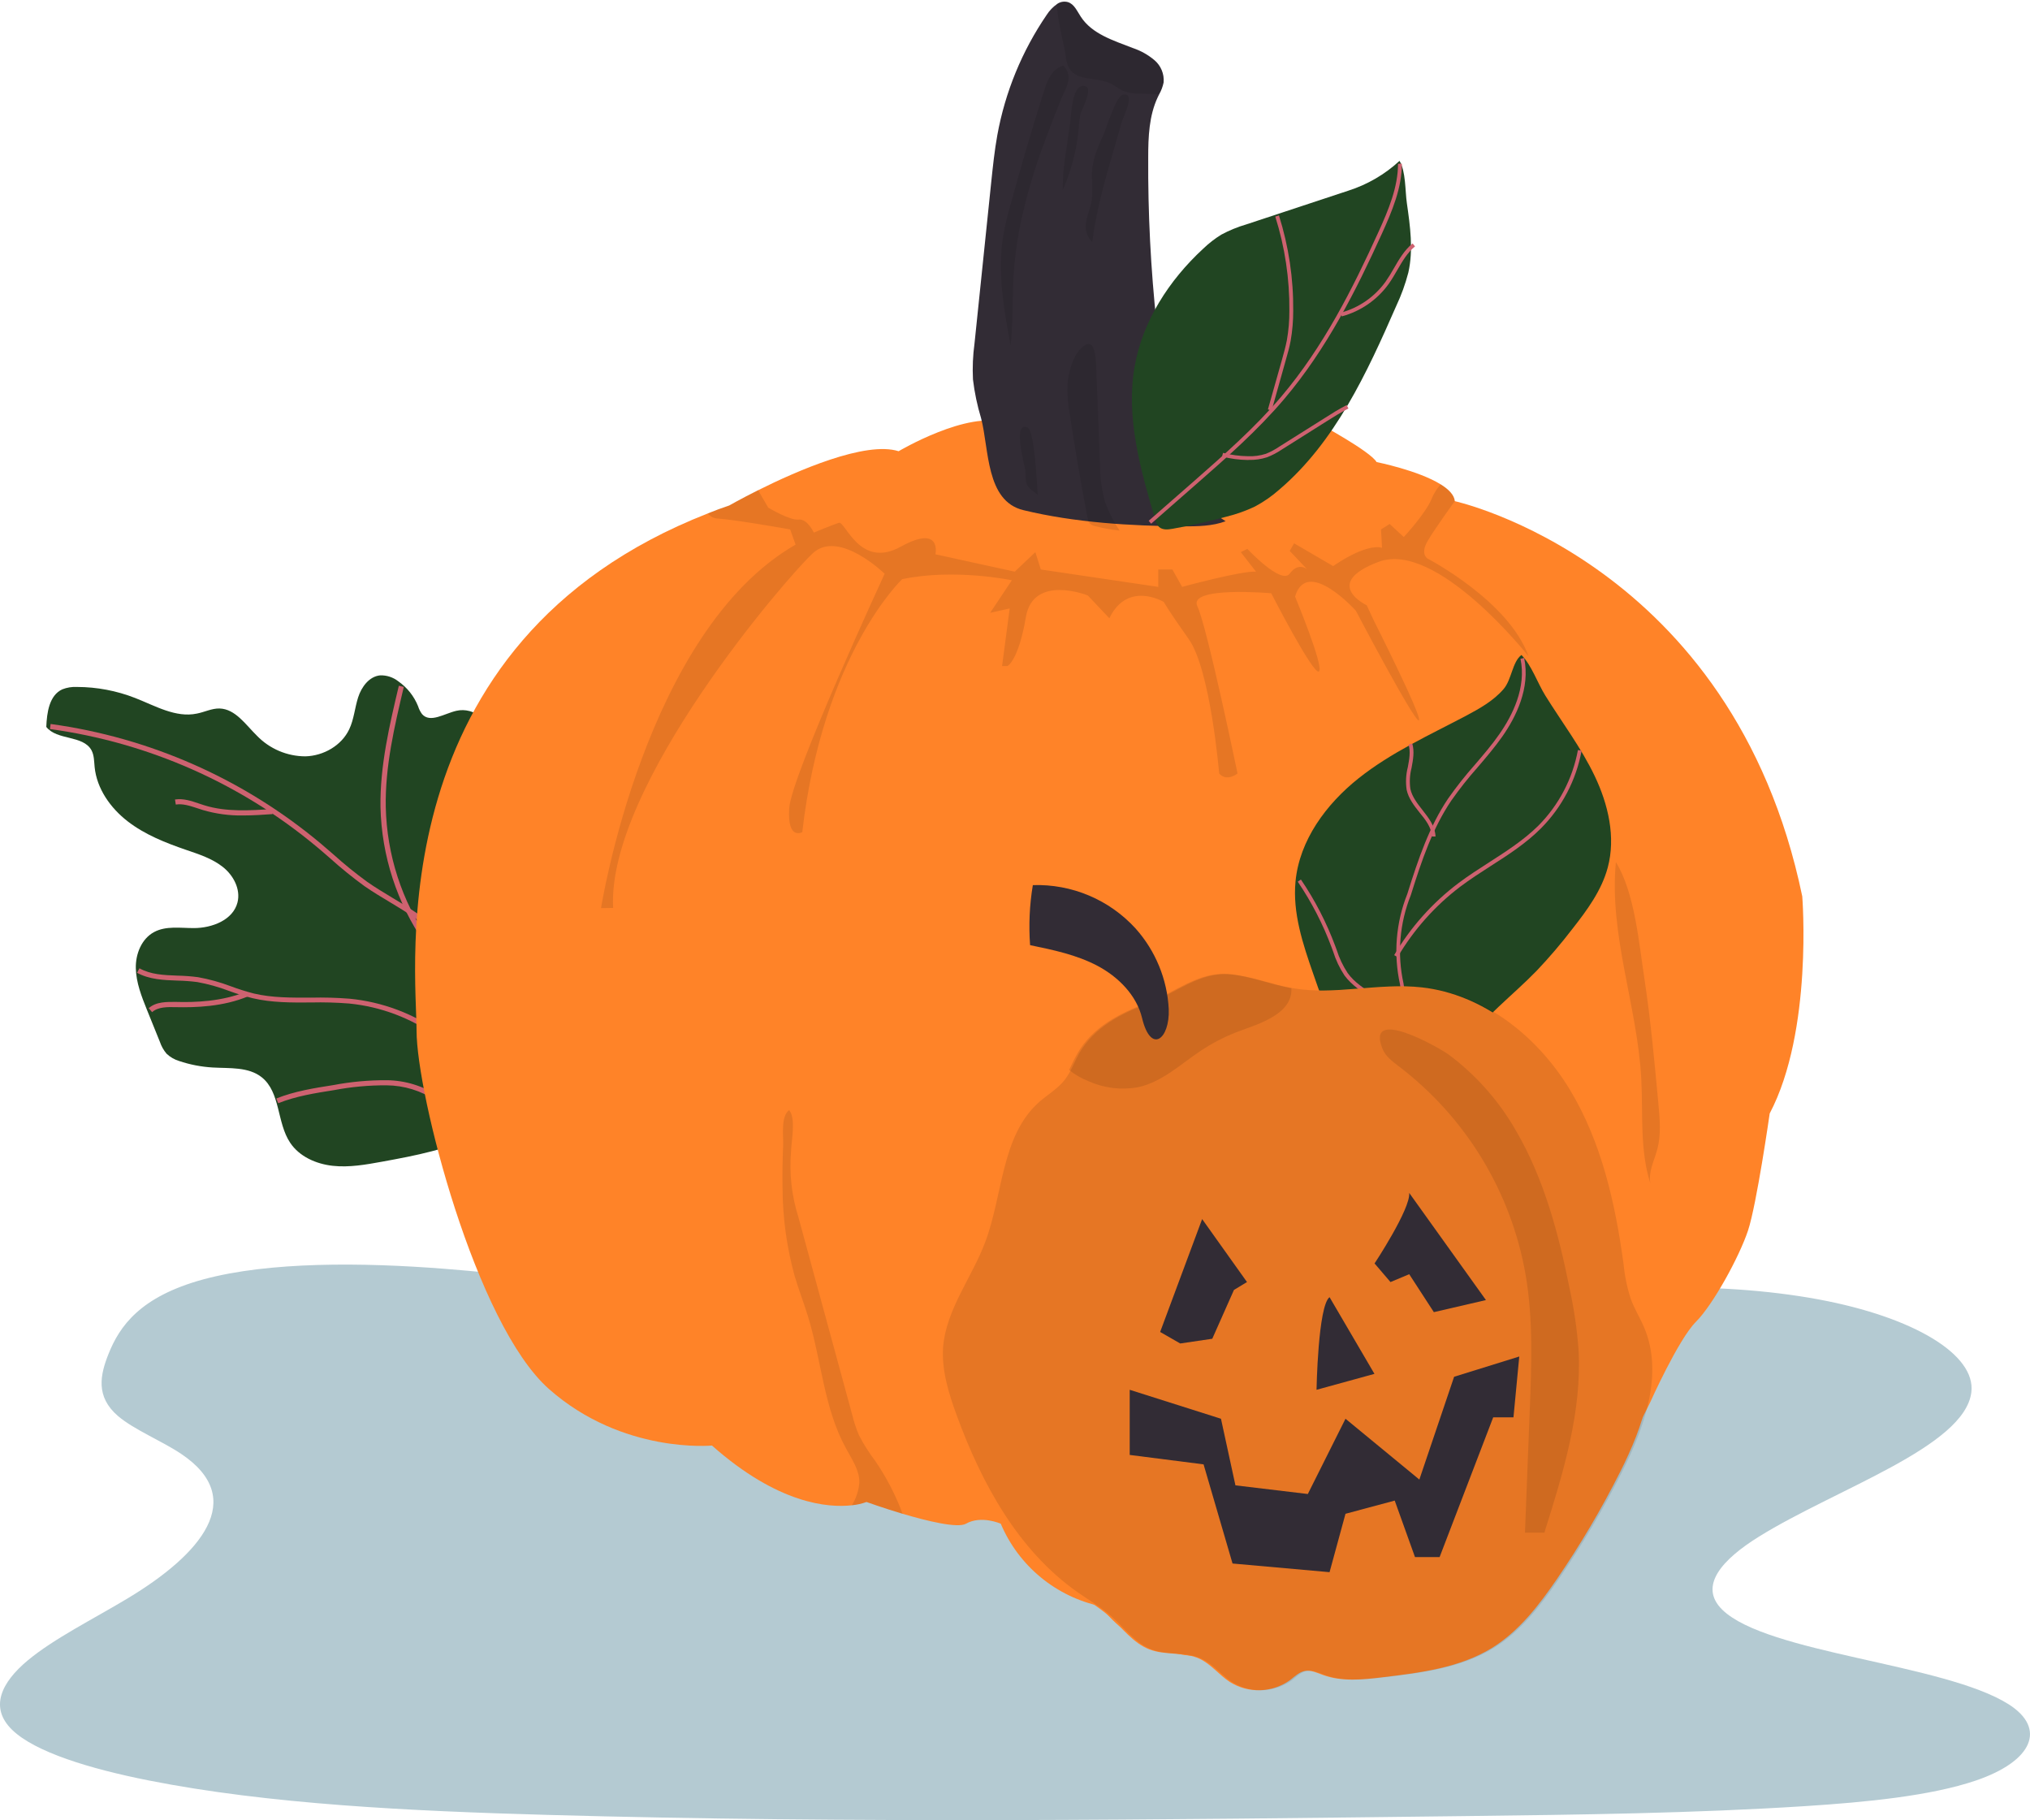 <svg width="396" height="355" viewBox="0 0 396 355" fill="none" xmlns="http://www.w3.org/2000/svg">
<g style="mix-blend-mode:darken">
<path d="M230.058 264.512C204.671 264.151 180.494 260.8 157.418 257.134C134.341 253.469 111.43 249.407 86.666 247.465C70.729 246.215 52.503 246.04 39.663 249.533C27.306 252.894 23.311 258.697 21.165 264.082C19.551 268.131 18.597 272.395 23.025 276.188C26.099 278.821 31.555 281.035 35.326 283.556C48.453 292.332 39.175 303.153 24.947 311.722C18.278 315.741 10.54 319.575 5.404 323.854C0.268 328.133 -2.128 333.035 2.377 337.399C6.842 341.727 17.485 344.975 29.012 347.261C52.426 351.903 80.008 353.232 106.921 353.983C166.476 355.65 226.346 354.928 286.058 354.207C308.158 353.938 330.354 353.668 352.095 352.271C364.169 351.495 376.631 350.264 385.396 347.291C396.523 343.517 399.278 337.128 391.823 332.397C379.298 324.468 344.721 322.489 335.982 313.969C331.187 309.283 336.11 304.069 343.103 299.72C358.101 290.392 383.242 282.209 384.559 271.548C385.469 264.226 373.381 256.891 354.696 253.427C335.109 249.795 307.945 250.253 293.494 256.264C278.621 262.448 252.474 264.83 230.058 264.512Z" fill="#B4CAD2"/>
</g>
<path d="M97.031 144.269C95.993 140.826 92.527 137.827 89.025 138.636C86.698 139.166 83.919 141.084 82.337 139.287C81.994 138.825 81.732 138.307 81.563 137.756C80.778 135.793 79.437 134.101 77.704 132.889C76.697 132.094 75.441 131.681 74.159 131.722C72.011 131.93 70.514 133.984 69.862 136.017C69.211 138.049 69.046 140.311 68.129 142.229C66.633 145.414 63.117 147.418 59.587 147.518C57.818 147.516 56.068 147.158 54.44 146.466C52.812 145.773 51.341 144.761 50.113 143.489C47.921 141.342 45.923 138.278 42.837 138.185C41.312 138.142 39.887 138.901 38.39 139.18C34.273 140.039 30.277 137.663 26.353 136.131C22.739 134.72 18.896 133.992 15.017 133.984C14.04 133.933 13.063 134.091 12.152 134.449C9.603 135.623 9.145 138.973 9.03 141.778C11.121 144.448 16.191 143.338 17.845 146.323C18.375 147.318 18.347 148.47 18.461 149.615C18.884 153.838 21.548 157.596 24.906 160.194C28.265 162.792 32.289 164.381 36.306 165.762C38.798 166.614 41.376 167.437 43.467 169.09C45.558 170.744 46.969 173.449 46.332 176.004C45.458 179.454 41.362 181.014 37.803 181.014C35.182 181.014 32.382 180.549 30.076 181.78C27.613 183.09 26.424 186.074 26.496 188.873C26.567 191.671 27.606 194.32 28.644 196.903L31.193 203.209C31.478 204.055 31.92 204.839 32.497 205.521C33.191 206.174 34.026 206.659 34.939 206.938C37.054 207.648 39.255 208.074 41.484 208.205C44.792 208.398 48.458 208.047 51.051 210.108C54.739 213.043 53.98 218.962 56.6 222.877C58.398 225.582 61.663 227.021 64.893 227.379C68.122 227.737 71.373 227.15 74.567 226.57C81.012 225.389 87.636 224.165 93.458 221.088L94.79 168.797C94.897 164.502 94.589 159.7 95.814 155.577C96.938 151.763 98.27 148.377 97.031 144.269Z" fill="#214522"/>
<path d="M86.877 184.736L87.7 184.171C84.95 180.155 80.697 177.6 76.586 175.131C74.939 174.136 73.228 173.113 71.652 172.01C69.357 170.34 67.151 168.551 65.043 166.65C64.198 165.934 63.331 165.161 62.458 164.431C47.46 151.908 29.237 143.859 9.875 141.206L9.746 142.193C28.921 144.817 46.968 152.787 61.821 165.19C62.687 165.905 63.553 166.671 64.398 167.401C66.532 169.325 68.764 171.136 71.087 172.826C72.691 173.943 74.416 174.974 76.099 175.983C80.095 178.395 84.249 180.9 86.877 184.736Z" fill="#CE6270"/>
<path d="M85.315 202.243L85.895 201.434C80.692 197.707 74.599 195.417 68.229 194.792C65.711 194.591 63.185 194.522 60.66 194.584C56.958 194.584 53.134 194.634 49.518 193.776C47.98 193.379 46.465 192.901 44.977 192.344C42.921 191.565 40.797 190.978 38.633 190.591C37.31 190.415 35.978 190.315 34.644 190.29C31.959 190.19 29.424 190.09 27.204 188.859L26.731 189.732C29.152 191.049 31.923 191.163 34.608 191.256C35.906 191.283 37.202 191.378 38.49 191.542C40.591 191.925 42.652 192.5 44.648 193.26C46.169 193.817 47.718 194.295 49.288 194.692C53.026 195.572 56.908 195.551 60.667 195.522C63.156 195.462 65.647 195.532 68.129 195.73C74.332 196.349 80.261 198.596 85.315 202.243Z" fill="#CE6270"/>
<path d="M82.837 183.934L83.654 183.362C78.374 175.713 75.454 166.685 75.254 157.395C75.104 149.451 76.973 141.585 78.77 133.977L77.803 133.748C75.984 141.413 74.108 149.343 74.223 157.417C74.437 166.908 77.432 176.128 82.837 183.934Z" fill="#CE6270"/>
<path d="M47.362 159.049C49.353 159.049 51.315 158.913 53.169 158.784L53.098 157.789C48.902 158.075 44.154 158.405 39.886 157.073C39.535 156.966 39.17 156.844 38.819 156.723C37.322 156.214 35.761 155.685 34.136 155.935L34.293 156.923C35.675 156.701 37.05 157.173 38.497 157.639C38.862 157.76 39.213 157.889 39.592 157.997C42.115 158.735 44.734 159.09 47.362 159.049Z" fill="#CE6270"/>
<path d="M29.675 197.411C30.842 196.359 32.69 196.402 34.322 196.438C38.032 196.517 43.531 196.388 48.486 194.291L48.107 193.375C43.324 195.364 37.96 195.522 34.344 195.415C32.618 195.415 30.47 195.329 29.009 196.638L29.675 197.411Z" fill="#CE6270"/>
<path d="M54.273 215.176C57.739 213.787 61.513 213.193 65.157 212.621C68.542 211.975 71.981 211.661 75.426 211.683C78.826 211.711 82.144 212.731 84.972 214.617L85.552 213.809C82.565 211.807 79.058 210.722 75.462 210.688C71.954 210.665 68.453 210.984 65.007 211.64C61.305 212.22 57.474 212.821 53.9 214.253L54.273 215.176Z" fill="#CE6270"/>
<path d="M81.262 201.047C81.262 213.329 92.719 258.227 107.106 270.931C121.492 283.635 138.886 281.939 138.886 281.939C151.812 293.39 161.586 294.106 166.169 293.591C167.148 293.501 168.111 293.284 169.034 292.947C169.034 292.947 172.242 294.106 176.073 295.251C180.921 296.683 186.814 298.114 188.44 297.184C191.404 295.495 195.221 297.184 195.221 297.184C196.933 301.236 199.598 304.816 202.991 307.618C206.383 310.42 210.402 312.363 214.706 313.28C222.34 323.444 234.198 323.021 234.198 323.021C248.606 331.488 254.12 325.169 254.12 325.169C263.429 328.554 279.541 323.472 279.541 323.472C301.153 317.117 321.913 273.5 321.913 273.5C321.913 273.5 327.419 261.218 330.814 257.826C334.208 254.433 339.285 245.122 340.982 240.04C342.679 234.959 345.221 217.173 345.221 217.173C353.693 201.076 351.573 174.823 351.573 174.823C338.032 109.578 283.795 97.747 283.795 97.747C283.687 96.537 282.592 95.435 281.038 94.469C276.641 91.742 268.542 90.124 268.542 90.124C267.275 87.977 257.085 82.502 257.085 82.502C257.085 82.502 203.27 85.043 196.066 82.502C188.862 79.961 175.3 88.006 175.3 88.006C168.855 85.959 155.464 91.828 147.859 95.628C144.486 97.317 142.245 98.598 142.245 98.598C140.812 99.076 139.421 99.591 138.07 100.144C73.535 125.402 81.262 189.023 81.262 201.047Z" fill="#FF8328"/>
<path opacity="0.1" d="M323.525 215.441C323.789 218.346 324.047 221.324 323.303 224.144C322.708 226.37 321.498 228.581 321.956 230.836C319.858 224.33 320.524 217.316 320.173 210.495C319.457 196.388 313.843 182.345 315.218 168.153C318.884 174.05 319.722 183.97 320.796 190.977C322.021 199.086 322.765 207.253 323.525 215.441Z" fill="black"/>
<path opacity="0.1" d="M119.609 177.085C118.335 153.337 153.502 112.541 158.586 107.881C163.67 103.222 172.572 111.904 172.572 111.904C172.572 111.904 154.354 151.269 153.953 157.639C153.552 164.009 156.502 162.298 156.502 162.298C160.52 127.571 175.987 112.963 175.987 112.963C186.156 110.816 197.384 113.171 197.384 113.171L193.152 119.526L196.962 118.674L195.479 129.904H196.539C196.539 129.904 198.687 128.845 200.12 120.371C201.552 111.897 212.2 116.134 212.2 116.134L216.404 120.585C219.984 113.171 227.03 117.408 227.03 117.408C227.03 117.408 227.661 118.674 231.9 124.665C236.139 130.656 237.829 150.868 237.829 150.868C239.311 152.557 241.41 150.868 241.41 150.868C241.41 150.868 235.48 122.239 233.576 118.252C231.671 114.266 247.983 115.711 247.983 115.711C247.983 115.711 256.24 131.808 257.293 130.956C258.345 130.105 252.631 116.356 252.631 116.356C254.958 108.518 264.489 119.111 264.489 119.111C264.489 119.111 275.947 140.919 276.778 140.497C277.608 140.075 268.091 121.222 268.091 121.222L266.609 118.052C266.609 118.052 257.708 113.815 268.943 109.578C280.179 105.34 297.924 127.678 298.174 128C294.358 117.2 278.475 108.941 278.475 108.941C278.475 108.941 276.992 108.096 278.475 105.555C279.957 103.014 283.795 97.747 283.795 97.747C283.688 96.537 282.592 95.435 281.038 94.469C280.334 95.253 279.763 96.148 279.348 97.117C278.203 100.08 273.842 104.739 273.842 104.739L271.085 102.198L269.395 103.258L269.602 106.836C266.215 105.985 260.071 110.415 260.071 110.415L252.445 105.97L251.592 107.452L254.98 111.031C254.865 110.93 253.232 109.635 251.592 111.882C249.953 114.13 243.322 107.051 243.322 107.051L242.047 107.688L245.012 111.496C242.262 111.288 230.604 114.466 230.604 114.466L228.699 111.073H225.949V114.466L203.034 111.073L201.974 107.688L197.95 111.496L182.482 108.11C182.482 108.11 183.757 102.184 175.708 106.629C167.659 111.073 164.902 101.547 163.627 101.969C162.353 102.392 158.758 103.873 158.758 103.873C158.758 103.873 157.483 101.125 155.793 101.34C154.103 101.554 149.857 99.006 149.857 99.006L147.888 95.6C144.515 97.289 142.274 98.57 142.274 98.57C140.841 99.047 139.45 99.562 138.099 100.116C138.286 100.387 138.528 100.616 138.809 100.787C139.09 100.959 139.405 101.069 139.731 101.111C143.312 101.325 154.139 103.258 154.139 103.258L155.199 106.221C125.753 123.162 117.246 177.121 117.246 177.121L119.609 177.085Z" fill="black"/>
<path opacity="0.1" d="M152.657 231.816C152.688 237.571 153.478 243.296 155.006 248.843C155.808 251.563 156.846 254.211 157.67 256.924C160.255 265.441 160.735 274.71 165.038 282.504C166.206 284.651 167.688 286.798 167.638 289.175C167.507 290.742 167.004 292.256 166.17 293.591C167.149 293.501 168.111 293.284 169.034 292.947C169.034 292.947 172.242 294.106 176.074 295.251C174.721 291.608 172.927 288.145 170.731 284.938C169.545 283.372 168.491 281.711 167.581 279.97C167.028 278.679 166.585 277.343 166.256 275.977C162.752 263.094 159.248 250.227 155.744 237.378C154.435 233.249 153.949 228.903 154.311 224.588C154.369 222.49 155.314 218.146 153.939 216.514C152.278 217.717 152.843 221.524 152.772 223.385C152.657 226.198 152.6 229.011 152.657 231.816Z" fill="black"/>
<path d="M189.801 74.013C190.107 76.572 190.636 79.098 191.383 81.564C192.973 87.598 192.271 97.718 199.633 99.5C209.658 101.934 220.557 102.578 230.869 102.664C233.647 102.664 236.49 102.628 239.09 101.662C236.885 100.29 234.985 98.481 233.507 96.346C232.029 94.211 231.004 91.797 230.496 89.251C230.131 87.34 230.06 85.393 229.78 83.475C229.293 80.29 228.176 77.248 227.396 74.121C226.564 70.555 225.977 66.937 225.641 63.292C224.475 52.46 223.922 41.57 223.987 30.676C223.987 26.697 224.152 22.574 225.842 18.967L226.107 18.423C226.527 17.688 226.827 16.89 226.995 16.061C227.059 15.257 226.933 14.45 226.627 13.704C226.321 12.958 225.843 12.294 225.233 11.767C223.995 10.716 222.569 9.91 221.03 9.39C217.263 7.923 213.017 6.656 210.825 3.249C210.109 2.169 209.558 0.809 208.333 0.422C207.97 0.317 207.588 0.296 207.215 0.362C206.843 0.428 206.49 0.578 206.185 0.802C205.397 1.357 204.723 2.059 204.201 2.87C199.368 9.938 196.079 17.944 194.549 26.367C194.004 29.388 193.689 32.437 193.367 35.486L190.102 66.978C189.783 69.308 189.683 71.664 189.801 74.013Z" fill="#322C35"/>
<path opacity="0.1" d="M206.178 0.773C206.292 4.352 207.61 8.71 207.875 10.793C207.931 11.714 208.191 12.611 208.634 13.42C210.224 15.875 214.055 15.009 216.676 16.283C217.506 16.698 218.215 17.335 219.06 17.714C220.138 18.117 221.284 18.304 222.433 18.265L226.092 18.373C226.512 17.638 226.812 16.84 226.98 16.011C227.044 15.207 226.918 14.399 226.612 13.653C226.306 12.908 225.829 12.244 225.219 11.716C223.981 10.666 222.554 9.859 221.015 9.34C217.249 7.873 213.002 6.606 210.811 3.199C210.095 2.119 209.543 0.759 208.319 0.372C207.955 0.271 207.573 0.254 207.202 0.324C206.831 0.393 206.48 0.547 206.178 0.773Z" fill="black"/>
<path opacity="0.1" d="M218.881 23.626L217.298 29.087C215.565 35.063 213.825 41.068 213.073 47.202C212.549 46.699 212.164 46.069 211.958 45.372C211.752 44.675 211.732 43.937 211.899 43.23C212.128 41.798 212.737 40.481 212.966 39.079C213.295 37.125 212.894 35.142 213.052 33.174C213.245 30.747 214.276 28.443 215.3 26.181C215.866 24.922 217.685 18.788 219.031 18.473C221.659 17.872 219.103 22.853 218.881 23.626Z" fill="black"/>
<path opacity="0.1" d="M210.739 22.388C210.539 23.397 210.482 24.428 210.381 25.451C209.977 29.474 208.935 33.407 207.295 37.103C207.306 34.558 207.529 32.018 207.961 29.509L208.77 23.92C208.971 22.488 209.078 16.92 211.205 16.762C213.747 16.612 210.954 21.286 210.739 22.388Z" fill="black"/>
<path opacity="0.1" d="M198.874 44.583C198.279 47.708 197.889 50.868 197.707 54.044C197.456 58.482 197.649 62.948 197.141 67.371C195.831 60.285 194.52 53.057 195.709 45.95C196.077 43.909 196.555 41.89 197.141 39.902C199.151 32.511 201.313 25.153 203.629 17.829C204.209 15.996 205.118 13.377 207.446 12.819C209.558 15.044 207.832 17.206 206.858 19.64C205.763 22.381 204.71 25.136 203.679 27.906C201.639 33.329 200.032 38.906 198.874 44.583Z" fill="black"/>
<path opacity="0.1" d="M214.57 90.403C214.562 92.912 214.889 95.411 215.544 97.833C216.261 99.826 217.223 101.723 218.408 103.48C216.746 103.316 215.101 103.014 213.489 102.578C213.124 102.494 212.791 102.308 212.529 102.041C212.33 101.762 212.207 101.437 212.171 101.096C210.868 94.34 209.703 87.555 208.677 80.741C208.312 78.773 208.175 76.771 208.268 74.772C208.455 72.582 209.271 69.483 210.918 67.901C213.439 65.482 213.725 69.118 213.825 71.286C214.083 77.706 214.312 84.041 214.57 90.403Z" fill="black"/>
<path opacity="0.1" d="M202.44 96.573C201.967 95.965 201.179 95.671 200.692 95.077C199.976 94.218 200.084 92.987 200.027 91.878C199.984 90.997 197.413 82.215 200.392 83.353C201.881 83.919 202.275 94.884 202.44 96.573Z" fill="black"/>
<path d="M263.028 37.189L243.121 43.767C241.43 44.261 239.796 44.931 238.244 45.764C236.976 46.547 235.795 47.463 234.721 48.498C228.054 54.646 222.848 62.669 221.316 71.601C219.612 81.528 222.49 91.606 225.333 101.268C225.446 101.839 225.716 102.367 226.114 102.793C226.83 103.408 227.854 103.294 228.763 103.129C232.315 102.499 235.833 101.707 239.318 100.753C241.19 100.289 243.01 99.642 244.754 98.82C246.484 97.903 248.1 96.784 249.566 95.485C260.436 86.224 266.645 72.761 272.359 59.699C273.35 57.601 274.143 55.416 274.729 53.171C275.732 48.741 275.087 44.124 274.443 39.623C274.092 37.218 274.25 33.417 273.011 31.377C270.147 34.02 266.74 36.003 263.028 37.189Z" fill="#214522"/>
<path d="M224.56 102.141L233.253 94.526C239.19 89.33 245.327 83.955 250.525 77.814C258.832 68.016 264.575 56.564 269.538 45.649C271.607 41.104 273.469 36.631 273.469 31.929H272.717C272.717 36.488 270.891 40.875 268.857 45.341C263.916 56.206 258.202 67.6 249.96 77.334C244.797 83.425 238.674 88.786 232.773 93.968L224.08 101.576L224.56 102.141Z" fill="#CE6270"/>
<path d="M248.062 80.075L250.826 70.227C251.17 69.01 251.542 67.743 251.771 66.469C252.112 64.539 252.28 62.582 252.273 60.622C252.33 54.311 251.389 48.031 249.487 42.013L248.771 42.242C250.653 48.188 251.581 54.394 251.521 60.629C251.532 62.548 251.369 64.465 251.034 66.355C250.798 67.593 250.447 68.838 250.11 70.048L247.339 79.853L248.062 80.075Z" fill="#CE6270"/>
<path d="M301.461 135.68C304.705 140.891 308.443 145.815 311.085 151.355C313.727 156.894 315.217 163.264 313.634 169.19C312.439 173.671 309.603 177.514 306.738 181.164C304.563 184.004 302.24 186.728 299.778 189.324C295.037 194.205 289.452 198.335 285.542 203.903C281.632 209.471 279.699 217.187 283.129 223.056C275.803 221.624 269.638 216.45 265.405 210.295C261.173 204.139 258.638 197.018 256.189 189.961C254.156 184.128 252.129 178.058 252.723 171.903C253.497 163.873 258.703 156.83 265.019 151.805C271.335 146.781 278.768 143.41 285.922 139.638C288.614 138.207 291.335 136.696 293.312 134.392C294.901 132.538 295.009 129.081 296.792 127.75C298.732 129.668 299.957 133.268 301.461 135.68Z" fill="#214522"/>
<path d="M281.847 222.433L282.291 221.832C278.353 218.905 277.2 213.608 276.362 208.434C275.467 202.93 274.6 197.34 273.791 191.829C272.523 186.061 273.022 180.046 275.223 174.566C277.372 167.673 279.484 161.532 283.1 156.164C284.697 153.889 286.424 151.707 288.271 149.63C289.903 147.719 291.6 145.736 293.076 143.632C295.697 139.889 298.568 134.199 297.322 128.337L296.606 128.487C297.795 134.091 295.016 139.581 292.474 143.202C291.042 145.278 289.338 147.246 287.712 149.15C285.85 151.25 284.107 153.453 282.492 155.749C278.825 161.203 276.713 167.394 274.529 174.358C272.301 179.947 271.802 186.075 273.097 191.951C273.906 197.469 274.772 203.059 275.667 208.563C276.491 213.88 277.694 219.341 281.847 222.433Z" fill="#CE6270"/>
<path d="M272.639 186.668C275.777 181.341 279.927 176.677 284.856 172.941C286.767 171.509 288.83 170.171 290.828 168.89C294.193 166.743 297.681 164.488 300.567 161.597C304.694 157.457 307.47 152.164 308.53 146.416L307.813 146.287C306.783 151.875 304.087 157.022 300.08 161.053C297.215 163.88 293.8 166.063 290.463 168.21C288.457 169.498 286.381 170.829 284.447 172.29C279.413 176.097 275.173 180.853 271.966 186.289L272.639 186.668Z" fill="#CE6270"/>
<path d="M279.32 163.157H280.036C279.957 161.146 278.704 159.542 277.487 157.989C276.491 156.715 275.46 155.398 275.131 153.888C274.931 152.51 275.009 151.106 275.36 149.758C275.654 148.191 275.954 146.581 275.496 145.013L274.78 145.221C275.188 146.652 274.916 148.084 274.63 149.622C274.257 151.067 274.179 152.571 274.4 154.046C274.766 155.728 275.833 157.109 276.9 158.455C278.124 159.943 279.248 161.389 279.32 163.157Z" fill="#CE6270"/>
<path d="M275.273 200.919L275.825 200.418C274.024 198.413 271.982 196.639 269.745 195.136C269.208 194.778 268.65 194.42 268.113 194.083C266.201 192.881 264.217 191.628 262.899 189.789C261.975 188.389 261.252 186.866 260.751 185.266C260.665 185.029 260.572 184.793 260.486 184.55C258.781 179.961 256.528 175.594 253.776 171.545L253.153 171.96C255.876 175.971 258.103 180.297 259.784 184.843C259.877 185.08 259.963 185.309 260.049 185.559C260.569 187.226 261.321 188.812 262.284 190.269C263.716 192.187 265.728 193.482 267.697 194.728C268.234 195.064 268.786 195.443 269.316 195.765C271.505 197.233 273.506 198.963 275.273 200.919Z" fill="#CE6270"/>
<path d="M299.112 240.083C297.322 239.51 296.248 237.721 295.102 236.247C292.653 233.162 289.187 231.115 285.936 228.889C282.685 226.663 279.491 224.037 278.002 220.393L283.552 218.046C284.623 222.315 287.215 226.048 290.842 228.546C293.799 230.693 297.286 230.936 300.287 232.625C302.435 233.871 302.02 233.062 301.003 235.538C300.838 235.975 298.819 239.99 299.112 240.083Z" fill="#8F7345"/>
<path d="M261.74 61.71C265.428 60.717 268.661 58.482 270.892 55.383C271.5 54.531 272.037 53.601 272.553 52.706C273.577 50.945 274.536 49.278 276.033 48.061L275.561 47.481C273.956 48.784 272.918 50.587 271.908 52.334C271.411 53.231 270.868 54.103 270.283 54.946C268.156 57.904 265.073 60.038 261.554 60.987L261.74 61.71Z" fill="#CE6270"/>
<path d="M243.651 89.702C244.851 89.733 246.048 89.556 247.188 89.18C248.154 88.804 249.076 88.324 249.938 87.748L258.789 82.172C260.164 81.306 261.582 80.412 263.042 79.668L262.706 79.002C261.209 79.768 259.777 80.669 258.409 81.543L249.558 87.111C248.742 87.668 247.868 88.136 246.952 88.507C245.815 88.873 244.622 89.033 243.429 88.979C241.792 88.956 240.165 88.737 238.581 88.328L238.395 89.043C240.032 89.47 241.715 89.696 243.407 89.716L243.651 89.702Z" fill="#CE6270"/>
<path d="M186.27 276.141C191.125 289.368 198.229 302.38 209.744 310.496C211.978 312.071 214.362 313.445 216.41 315.256C218.945 317.51 221.036 320.473 224.216 321.697C227.395 322.921 230.983 322.112 234.005 323.529C236.253 324.582 237.822 326.686 239.898 328.046C241.675 329.169 243.749 329.733 245.85 329.665C247.951 329.597 249.984 328.901 251.685 327.666C252.602 326.951 253.461 326.099 254.593 325.899C255.724 325.698 256.948 326.271 258.087 326.693C261.796 328.046 265.892 327.595 269.81 327.122C277.164 326.249 284.79 325.276 291.085 321.397C296.326 318.14 300.201 313.108 303.688 308.02C308.286 301.306 312.428 294.29 316.084 287.02C320.48 278.274 324.19 267.946 320.38 258.928C319.592 257.06 318.504 255.349 317.795 253.424C317.066 251.201 316.585 248.904 316.363 246.575C314.744 234.708 312.066 222.727 305.858 212.492C299.649 202.257 289.337 193.94 277.436 192.587C268.95 191.628 260.293 194.191 251.879 192.745H251.807C247.761 192.029 243.887 190.419 239.791 190.032C233.661 189.453 229.193 193.654 223.75 195.651C218.308 197.648 213.009 200.403 210.102 205.556C209.522 206.58 209.063 207.704 208.519 208.72C208.173 209.412 207.761 210.069 207.287 210.681C205.948 212.37 204.022 213.479 202.396 214.904C194.942 221.453 195.329 232.962 191.841 242.259C189.227 249.194 184.208 255.385 183.62 262.772C183.277 267.302 184.687 271.833 186.27 276.141Z" fill="#FF8328"/>
<path opacity="0.1" d="M186.664 276.141C191.519 289.368 198.616 302.38 210.137 310.496C212.372 312.071 214.756 313.445 216.797 315.256C219.339 317.51 221.43 320.473 224.61 321.697C227.789 322.921 231.377 322.112 234.399 323.53C236.647 324.582 238.216 326.686 240.285 328.046C242.064 329.168 244.138 329.732 246.24 329.665C248.343 329.597 250.377 328.901 252.079 327.666C252.989 326.951 253.855 326.099 254.944 325.899C256.032 325.698 257.307 326.271 258.445 326.693C262.155 328.046 266.243 327.595 270.168 327.123C277.522 326.249 285.148 325.276 291.436 321.397C296.685 318.14 300.559 313.109 304.046 308.02C308.642 301.304 312.783 294.289 316.442 287.02C320.838 278.274 324.548 267.946 320.738 258.928C319.951 257.06 318.862 255.35 318.153 253.424C317.42 251.202 316.94 248.904 316.721 246.575C315.103 234.708 312.424 222.727 306.216 212.492C300.007 202.257 289.696 193.94 277.787 192.588C269.308 191.628 260.651 194.191 252.237 192.745H252.165C248.119 192.029 244.245 190.419 240.149 190.032C234.019 189.453 229.551 193.654 224.108 195.651C218.666 197.648 213.367 200.403 210.46 205.557C209.88 206.58 209.421 207.704 208.877 208.72C208.532 209.412 208.119 210.069 207.645 210.681C206.306 212.37 204.38 213.48 202.755 214.904C195.3 221.453 195.687 232.962 192.192 242.259C189.586 249.194 184.566 255.385 183.971 262.772C183.671 267.302 185.081 271.833 186.664 276.141Z" fill="black"/>
<path opacity="0.1" d="M208.548 208.684C209.702 209.612 210.992 210.358 212.372 210.896C215.392 212.243 218.749 212.648 222.003 212.055C226.701 211.046 230.36 207.51 234.363 204.855C236.406 203.506 238.579 202.367 240.851 201.455C244.431 200.024 251.728 198.249 251.922 193.253C251.933 193.074 251.933 192.895 251.922 192.716H251.85C247.804 192.001 243.93 190.39 239.834 190.004C233.704 189.424 229.236 193.625 223.793 195.622C218.351 197.619 213.052 200.375 210.145 205.528C209.55 206.537 209.092 207.625 208.548 208.684Z" fill="black"/>
<path d="M221.531 181.1C219 178.324 215.897 176.129 212.435 174.667C208.973 173.205 205.236 172.511 201.48 172.633C200.836 176.501 200.656 180.432 200.943 184.342C205.447 185.273 210.023 186.225 214.083 188.372C218.144 190.519 221.71 194.098 222.784 198.542C224.495 205.7 228.226 202.679 227.99 196.803C227.688 190.986 225.41 185.447 221.531 181.1Z" fill="#322C35"/>
<path opacity="0.1" d="M295.725 220.522C301.232 229.948 304.06 240.684 306.209 251.392C307.052 255.265 307.627 259.191 307.927 263.144C308.643 275.311 304.934 287.292 301.268 298.93H297.479L298.403 275.311C298.754 266.379 299.119 257.375 297.594 248.564C294.77 232.461 285.989 218.008 272.996 208.076C271.686 207.081 270.268 206.058 269.659 204.497C266.365 196.123 280.816 204.376 282.613 205.693C287.954 209.686 292.417 214.734 295.725 220.522Z" fill="black"/>
<path d="M274.902 232.668L289.868 253.567L279.707 255.922L274.902 248.522L271.249 250.053L268.142 246.424C268.142 246.424 275.181 235.774 274.902 232.668Z" fill="#322C35"/>
<path d="M259.362 253.002L268.12 267.961L256.82 271.067C256.82 271.067 257.107 254.691 259.362 253.002Z" fill="#322C35"/>
<path d="M234.507 237.771L243.257 250.053L240.715 251.585L236.483 261.111L230.231 262.034L226.314 259.787L234.507 237.771Z" fill="#322C35"/>
<path d="M296.37 264.575L295.238 276.435H291.286L280.831 303.69H276.026L272.073 292.675L262.47 295.251L259.362 306.638L240.436 304.949L234.786 285.61L220.378 283.771V271.067L238.18 276.714L241.001 289.704L255.123 291.393L262.47 276.714L276.878 288.574L283.659 268.526L296.37 264.575Z" fill="#322C35"/>
</svg>
